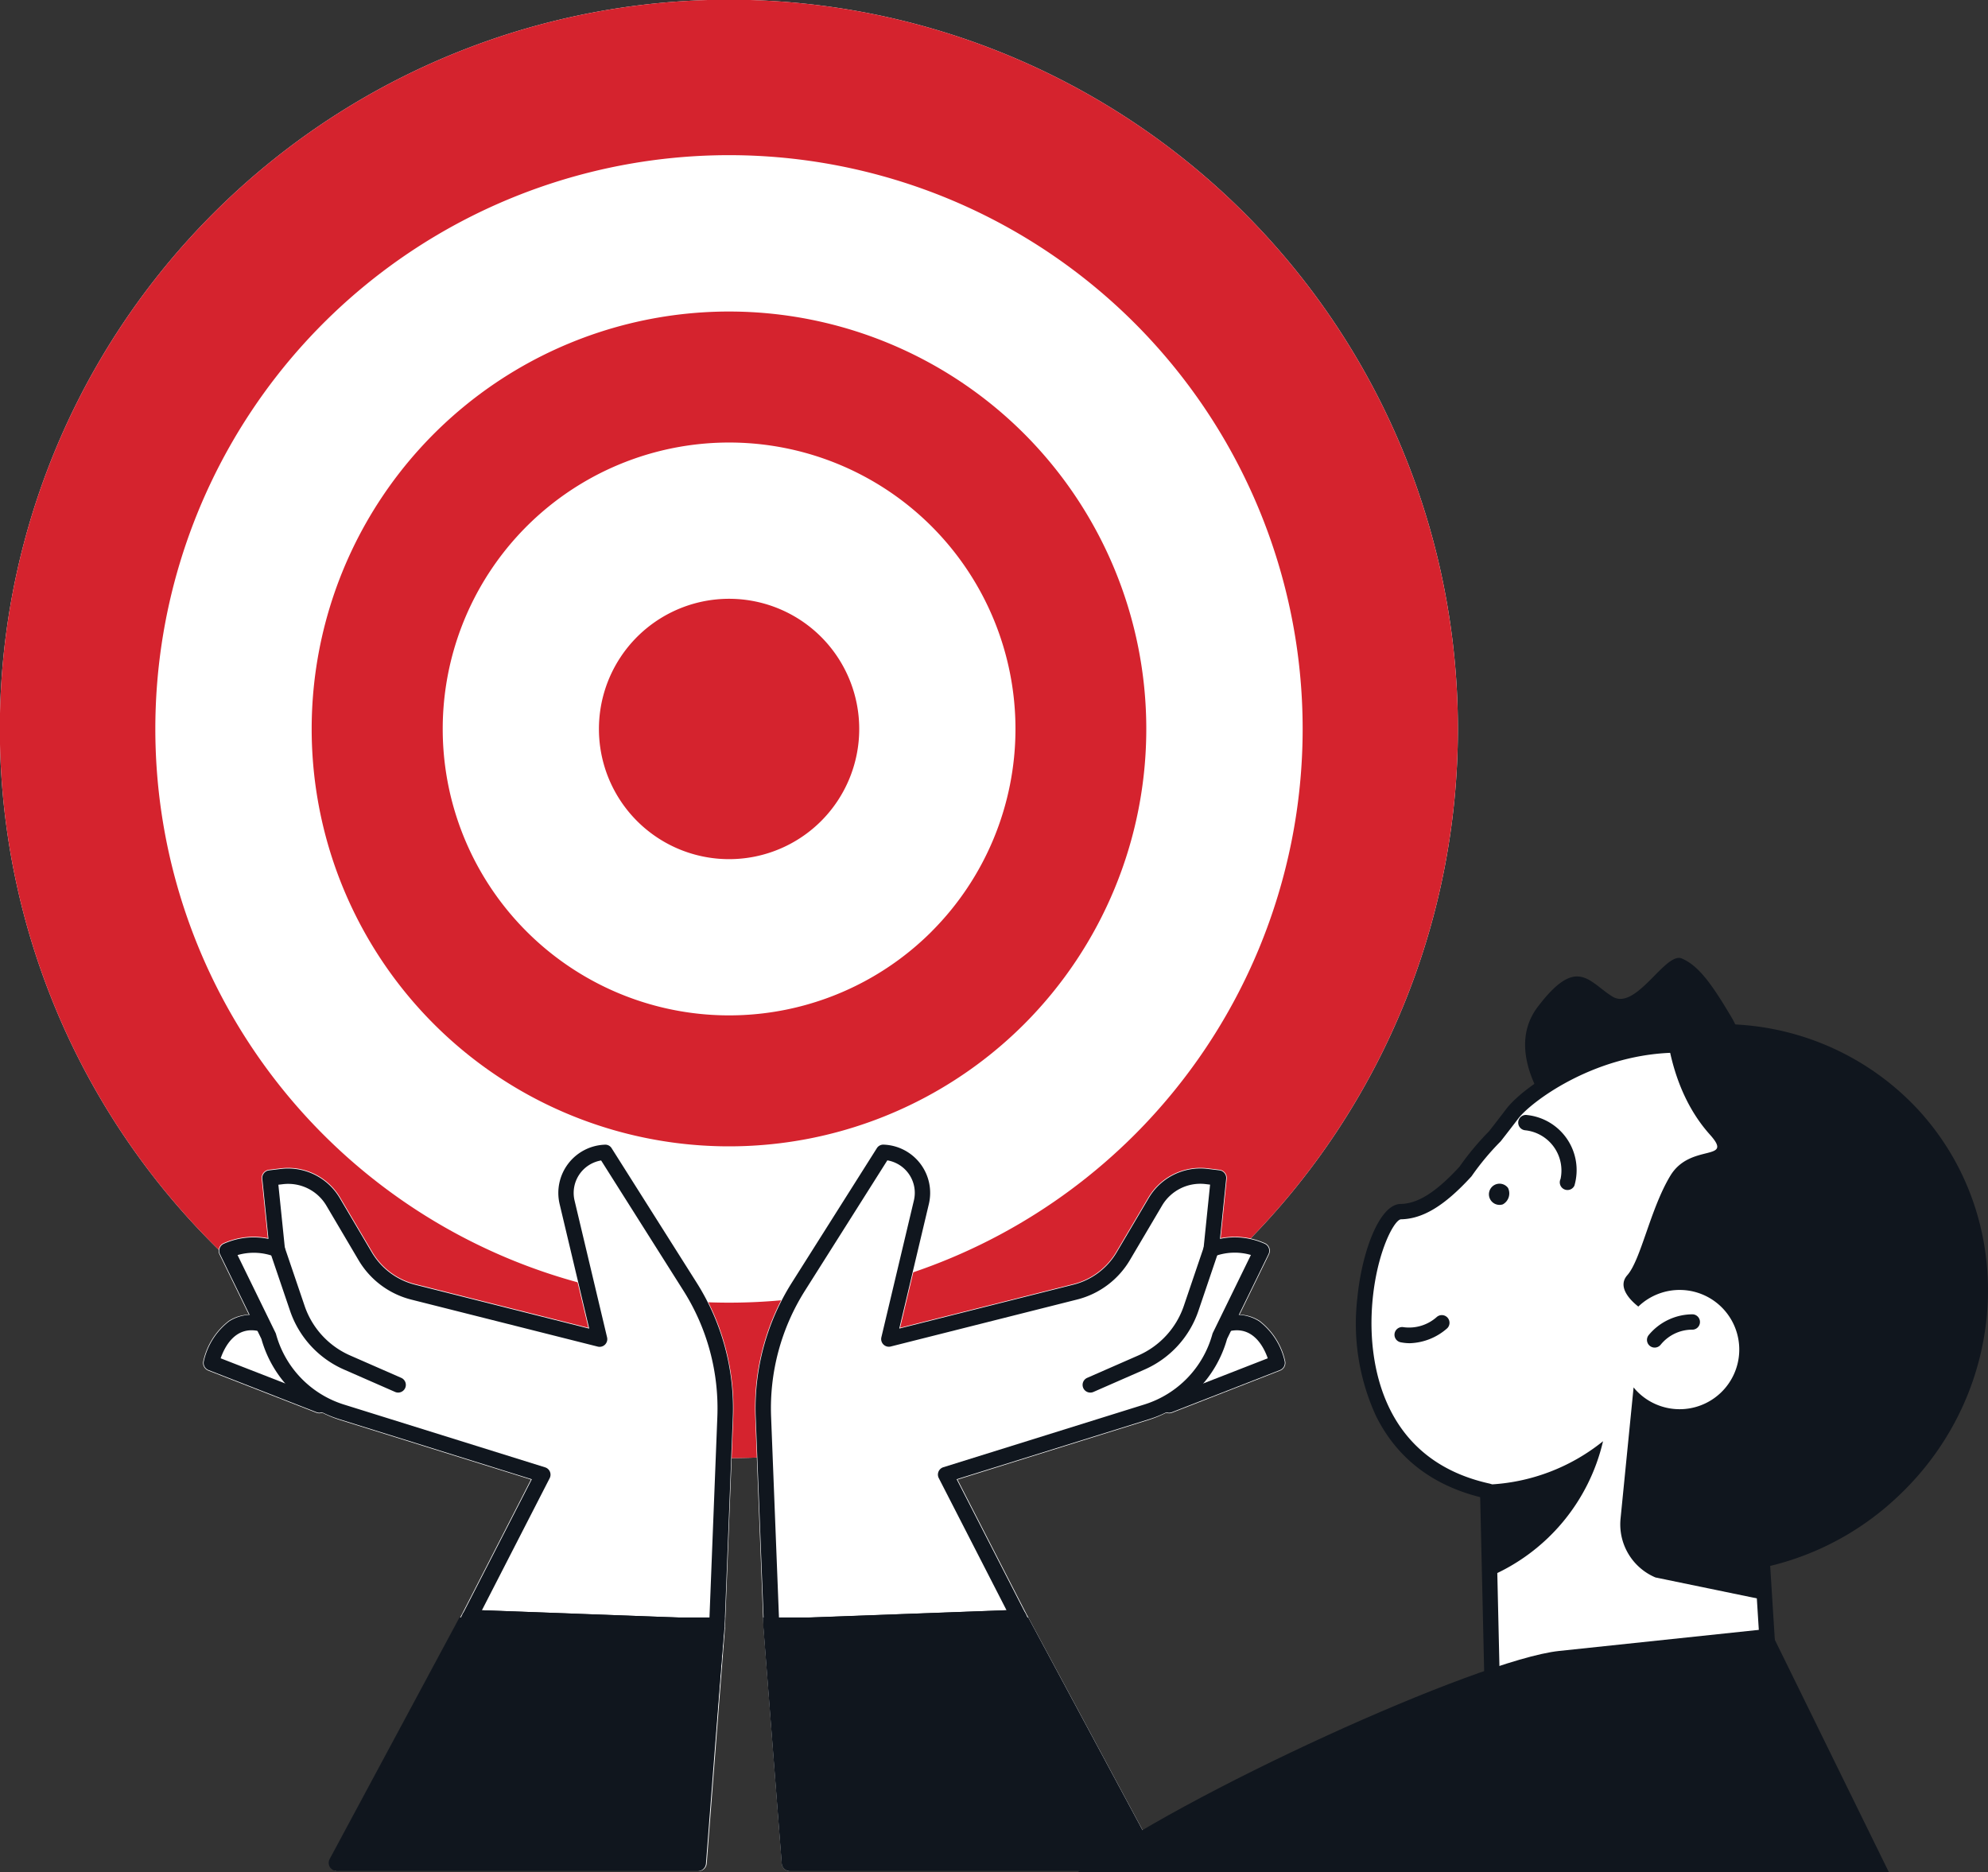 <svg xmlns="http://www.w3.org/2000/svg" width="204.065" height="192.183" viewBox="0 0 204.065 192.183">
  <rect x="0" y="0" width="204.065" height="192.183" fill="#333333" stroke="none"/>
  <g id="Gruppe_15398" data-name="Gruppe 15398" transform="translate(0)">
    <path id="Pfad_53199" data-name="Pfad 53199" d="M3425.98,727.47a74.847,74.847,0,1,0,0,105.835A74.914,74.914,0,0,0,3425.98,727.47Z" transform="translate(-3298.216 -705.571)" fill="#fff"/>
    <g id="Gruppe_15382" data-name="Gruppe 15382" transform="translate(0)">
      <path id="Pfad_53200" data-name="Pfad 53200" d="M3411.925,758.67a42.844,42.844,0,1,0,0,60.583A42.884,42.884,0,0,0,3411.925,758.67Zm-9.5,51.079a29.4,29.4,0,1,1,0-41.572A29.414,29.414,0,0,1,3402.421,809.749Z" transform="translate(-3306.789 -714.141)" fill="#d5232e"/>
      <path id="Pfad_53201" data-name="Pfad 53201" d="M3425.98,727.47a74.847,74.847,0,1,0,0,105.835A74.914,74.914,0,0,0,3425.98,727.47ZM3414.7,822.026a58.891,58.891,0,1,1,0-83.274A58.919,58.919,0,0,1,3414.7,822.026Z" transform="translate(-3298.217 -705.571)" fill="#d5232e"/>
      <path id="Pfad_53202" data-name="Pfad 53202" d="M3398.979,787.415a13.362,13.362,0,1,0,0,18.892A13.374,13.374,0,0,0,3398.979,787.415Z" transform="translate(-3314.687 -722.037)" fill="#d5232e"/>
    </g>
    <path id="Pfad_53203" data-name="Pfad 53203" d="M3375.326,868.61l-8.7-13.759a.827.827,0,0,0-.748-.394,5.015,5.015,0,0,0-4.695,6.172l3.014,12.685-17.8-4.488a7.139,7.139,0,0,1-4.374-3.272l-3.305-5.6a6.2,6.2,0,0,0-6.082-3.007l-1.227.147a.848.848,0,0,0-.743.928l.625,6.089a7.582,7.582,0,0,0-4.543.521.848.848,0,0,0-.417,1.147l3.017,6.181a4.126,4.126,0,0,0-2.063.649,7.182,7.182,0,0,0-2.62,4.136.848.848,0,0,0,.521.965l11.091,4.324a.851.851,0,0,0,.308.058.841.841,0,0,0,.29-.057,12.264,12.264,0,0,0,1.77.726l19.66,6.135-7.057,13.761-13.529,25.18a.847.847,0,0,0,.747,1.249H3375.5a.849.849,0,0,0,.845-.782l1.879-24.249c0-.006,0-.011,0-.017s0-.01,0-.016l.842-21.471A24.2,24.2,0,0,0,3375.326,868.61Z" transform="translate(-3303.801 -737.028)" fill="#fff"/>
    <g id="Gruppe_15383" data-name="Gruppe 15383" transform="translate(22.505 117.487)">
      <path id="Pfad_53204" data-name="Pfad 53204" d="M3377.824,904.795h-.03l-25.377-.939a.789.789,0,0,1-.673-1.148l7.091-13.829-19.727-6.155a12.04,12.04,0,0,1-8.031-8.25l-4.249-8.7a.791.791,0,0,1,.389-1.067,7.519,7.519,0,0,1,4.585-.5l-.632-6.169a.789.789,0,0,1,.69-.864l1.227-.147a6.15,6.15,0,0,1,6.024,2.978l3.306,5.6a7.192,7.192,0,0,0,4.41,3.3l17.9,4.512-3.036-12.779a4.957,4.957,0,0,1,4.64-6.1.758.758,0,0,1,.7.366l8.7,13.759a24.148,24.148,0,0,1,3.734,13.908l-.843,21.471A.788.788,0,0,1,3377.824,904.795Zm-24.111-2.471,23.353.865.812-20.685a22.588,22.588,0,0,0-3.491-13l-8.437-13.347a3.38,3.38,0,0,0-2.727,4.114l3.338,14.045a.789.789,0,0,1-.961.947l-19.157-4.829a8.782,8.782,0,0,1-5.383-4.028l-3.306-5.6a4.55,4.55,0,0,0-4.478-2.213l-.457.054.673,6.561a.789.789,0,0,1-1.072.815,5.977,5.977,0,0,0-3.791-.155l3.9,7.983a.731.731,0,0,1,.051.136,10.467,10.467,0,0,0,7,7.234l20.621,6.436a.788.788,0,0,1,.467,1.113Z" transform="translate(-3326.75 -854.531)" fill="#10161e"/>
    </g>
    <g id="Gruppe_15384" data-name="Gruppe 15384" transform="translate(27.674 127.45)">
      <path id="Pfad_53205" data-name="Pfad 53205" d="M3346.5,882.651a.77.77,0,0,1-.315-.066l-5.249-2.3a10.143,10.143,0,0,1-5.53-6.021l-2.059-6.061a.789.789,0,1,1,1.494-.507l2.059,6.062a8.568,8.568,0,0,0,4.668,5.082l5.25,2.3a.789.789,0,0,1-.317,1.511Z" transform="translate(-3333.304 -867.163)" fill="#10161e"/>
    </g>
    <g id="Gruppe_15385" data-name="Gruppe 15385" transform="translate(20.907 134.965)">
      <path id="Pfad_53206" data-name="Pfad 53206" d="M3336.6,886.732a.78.78,0,0,1-.286-.054l-11.091-4.324a.788.788,0,0,1-.485-.9,7.118,7.118,0,0,1,2.594-4.1,4.268,4.268,0,0,1,3.325-.551.789.789,0,0,1-.331,1.542c-2.384-.512-3.465,1.667-3.859,2.8l10.42,4.062a.789.789,0,0,1-.286,1.524Z" transform="translate(-3324.724 -876.691)" fill="#10161e"/>
    </g>
    <g id="Gruppe_15386" data-name="Gruppe 15386" transform="translate(33.878 165.233)">
      <path id="Pfad_53207" data-name="Pfad 53207" d="M3341.957,941.835a.788.788,0,0,1-.693-1.162l13.534-25.19a.758.758,0,0,1,.724-.414l25.377.939a.788.788,0,0,1,.757.853l-1.88,22.554a.789.789,0,0,1-1.572-.131l1.812-21.731-24.061-.891-13.3,24.757A.788.788,0,0,1,3341.957,941.835Z" transform="translate(-3341.169 -915.067)" fill="#10161e"/>
    </g>
    <path id="Pfad_53208" data-name="Pfad 53208" d="M3400.238,868.61l8.7-13.759a.829.829,0,0,1,.748-.394,5.015,5.015,0,0,1,4.7,6.172l-3.014,12.685,17.8-4.488a7.136,7.136,0,0,0,4.374-3.272l3.305-5.6a6.2,6.2,0,0,1,6.082-3.007l1.227.147a.848.848,0,0,1,.742.928l-.625,6.089a7.581,7.581,0,0,1,4.543.521.848.848,0,0,1,.417,1.147l-3.017,6.181a4.125,4.125,0,0,1,2.063.649,7.186,7.186,0,0,1,2.62,4.136.848.848,0,0,1-.521.965l-11.091,4.324a.849.849,0,0,1-.307.058.841.841,0,0,1-.29-.057,12.267,12.267,0,0,1-1.77.726l-19.659,6.135,7.057,13.761,13.53,25.18a.848.848,0,0,1-.747,1.249h-37.031a.847.847,0,0,1-.845-.782l-1.88-24.249c0-.006,0-.011,0-.017a.1.1,0,0,0,0-.016l-.842-21.471A24.206,24.206,0,0,1,3400.238,868.61Z" transform="translate(-3318.978 -737.028)" fill="#fff"/>
    <g id="Gruppe_15387" data-name="Gruppe 15387" transform="translate(77.559 117.487)">
      <path id="Pfad_53209" data-name="Pfad 53209" d="M3398.2,904.795a.789.789,0,0,1-.788-.758l-.842-21.471a24.144,24.144,0,0,1,3.733-13.908L3409,854.9a.774.774,0,0,1,.7-.366,4.957,4.957,0,0,1,4.639,6.1l-3.037,12.779,17.9-4.512a7.194,7.194,0,0,0,4.41-3.3l3.306-5.6a6.157,6.157,0,0,1,6.023-2.978l1.227.147a.789.789,0,0,1,.69.864l-.633,6.173a7.5,7.5,0,0,1,4.586.5.79.79,0,0,1,.388,1.067l-4.248,8.7a12.041,12.041,0,0,1-8.031,8.25l-19.727,6.155,7.091,13.829a.788.788,0,0,1-.672,1.148l-25.378.939Zm11.874-48.642-8.437,13.347a22.586,22.586,0,0,0-3.49,13l.811,20.685,23.353-.865-6.954-13.56a.789.789,0,0,1,.467-1.113l20.621-6.436a10.466,10.466,0,0,0,7-7.234.754.754,0,0,1,.052-.136l3.9-7.983a5.964,5.964,0,0,0-3.769.147.824.824,0,0,1-.775-.107.789.789,0,0,1-.318-.7l.672-6.561-.457-.054a4.564,4.564,0,0,0-4.477,2.214l-3.306,5.6a8.784,8.784,0,0,1-5.383,4.028l-19.157,4.829a.789.789,0,0,1-.961-.947l3.338-14.045a3.38,3.38,0,0,0-2.727-4.114Z" transform="translate(-3396.553 -854.532)" fill="#10161e"/>
    </g>
    <g id="Gruppe_15388" data-name="Gruppe 15388" transform="translate(111.128 127.45)">
      <path id="Pfad_53210" data-name="Pfad 53210" d="M3439.9,882.651a.789.789,0,0,1-.316-1.511l5.249-2.3a8.566,8.566,0,0,0,4.669-5.082l2.058-6.062a.789.789,0,1,1,1.494.507L3451,874.267a10.144,10.144,0,0,1-5.529,6.021l-5.249,2.3A.778.778,0,0,1,3439.9,882.651Z" transform="translate(-3439.114 -867.163)" fill="#10161e"/>
    </g>
    <g id="Gruppe_15389" data-name="Gruppe 15389" transform="translate(119.211 134.964)">
      <path id="Pfad_53211" data-name="Pfad 53211" d="M3450.152,886.732a.789.789,0,0,1-.287-1.524l10.42-4.062c-.394-1.13-1.48-3.306-3.858-2.8a.788.788,0,1,1-.331-1.542,4.263,4.263,0,0,1,3.323.55,7.124,7.124,0,0,1,2.6,4.1.789.789,0,0,1-.485.9l-11.091,4.324A.782.782,0,0,1,3450.152,886.732Z" transform="translate(-3449.362 -876.69)" fill="#10161e"/>
    </g>
    <g id="Gruppe_15390" data-name="Gruppe 15390" transform="translate(78.42 165.233)">
      <path id="Pfad_53212" data-name="Pfad 53212" d="M3437.344,941.835a.788.788,0,0,1-.7-.415l-13.3-24.757-24.061.891,1.812,21.731a.788.788,0,0,1-.721.851.779.779,0,0,1-.85-.72l-1.88-22.554a.787.787,0,0,1,.757-.853l25.377-.939a.768.768,0,0,1,.724.414l13.535,25.19a.789.789,0,0,1-.695,1.162Z" transform="translate(-3397.643 -915.068)" fill="#10161e"/>
    </g>
    <g id="Gruppe_15397" data-name="Gruppe 15397" transform="translate(110.6 98.321)">
      <g id="Gruppe_15396" data-name="Gruppe 15396" transform="translate(28.61)">
        <g id="Gruppe_15391" data-name="Gruppe 15391" transform="translate(12.522 44.778)">
          <path id="Pfad_53213" data-name="Pfad 53213" d="M3521.555,929.715l-29.288-11.637-.672-29.45,27.34-.624Z" transform="translate(-3490.807 -887.215)" fill="#fff"/>
          <path id="Pfad_53214" data-name="Pfad 53214" d="M3521.344,930.292a.807.807,0,0,1-.291-.055L3491.766,918.6a.79.79,0,0,1-.5-.715l-.672-29.45a.788.788,0,0,1,.77-.807l27.34-.625a.814.814,0,0,1,.805.74l2.62,41.71a.788.788,0,0,1-.787.838Zm-28.511-12.966,27.645,10.984-2.495-39.712-25.793.589Z" transform="translate(-3490.596 -887.004)" fill="#10161e"/>
        </g>
        <path id="Pfad_53215" data-name="Pfad 53215" d="M3521.749,846.314s-15.808,6.284-18.634,3.942-9.121-9.719-5.112-15,5.215-2.589,7.654-1.062,5.446-4.638,7.138-3.9,3.01,2.486,5.214,6.234A46.158,46.158,0,0,1,3521.749,846.314Z" transform="translate(-3479.365 -830.231)" fill="#10161e"/>
        <g id="Gruppe_15392" data-name="Gruppe 15392" transform="translate(0 8.149)">
          <path id="Pfad_53216" data-name="Pfad 53216" d="M3506.453,894.91A26.8,26.8,0,0,0,3525,887.534a26.254,26.254,0,0,0,1.664-36.784c-15.537-17.244-33.074-5.565-35.7-2.141-.615.8-1.21,1.577-1.793,2.323a27.311,27.311,0,0,0-3.015,3.615c-2.267,2.474-4.405,4.084-6.653,4.119-3.443.054-9.561,24.624,8.977,28.689Z" transform="translate(-3474.93 -840.773)" fill="#fff"/>
          <path id="Pfad_53217" data-name="Pfad 53217" d="M3506.392,895.488h-.154a.789.789,0,0,1,0-1.577.454.454,0,0,0,.15,0,25.946,25.946,0,0,0,17.857-7.161,25.394,25.394,0,0,0,1.619-35.682c-5.579-6.191-11.945-9.2-18.886-8.911-8.127.324-14.363,5.108-15.6,6.721q-.923,1.207-1.8,2.33c-.019.024-.04.046-.061.068a26.674,26.674,0,0,0-2.927,3.511.8.8,0,0,1-.065.082c-2.739,2.99-4.967,4.34-7.222,4.376-.776.106-2.767,3.985-2.995,9.7-.175,4.4.655,14.915,12.128,17.432a.789.789,0,0,1-.339,1.54c-5.294-1.161-9.1-4-11.323-8.441a22.681,22.681,0,0,1-1.927-12.234c.469-4.679,2.255-9.539,4.43-9.573,1.777-.028,3.644-1.209,6.049-3.825a28.19,28.19,0,0,1,3.038-3.643c.573-.732,1.158-1.493,1.76-2.28,1.836-2.4,8.646-7.013,16.787-7.339,7.445-.28,14.214,2.876,20.121,9.432a26.96,26.96,0,0,1-1.709,37.885A27.516,27.516,0,0,1,3506.392,895.488Z" transform="translate(-3474.719 -840.562)" fill="#10161e"/>
        </g>
        <path id="Pfad_53218" data-name="Pfad 53218" d="M3540.758,847.392a27.5,27.5,0,0,0-24.624-8.132,29.089,29.089,0,0,1,6.026,4.863c12.318,13.059,10.388,34.884-4.309,48.748-.816.77-1.658,1.493-2.515,2.182a28.97,28.97,0,0,0,23.617-7.757C3550.48,876.421,3551.289,858.555,3540.758,847.392Z" transform="translate(-3483.302 -832.057)" fill="#10161e"/>
        <path id="Pfad_53219" data-name="Pfad 53219" d="M3514.238,853.9c2.061-3.391,6.6-1.364,4.047-4.212-4.834-5.388-4.618-13.194-4.618-13.194,15.947.8,24.021,27.63,24.021,27.63l-13.266,28.029-.736,5.263-10.983-2.267a5.915,5.915,0,0,1-3.585-6.034l1.339-13.477c.089.108.176.218.273.32a6.121,6.121,0,1,0,.252-8.652c-.014.013-.024.027-.038.039-.7-.546-2.238-1.973-1.132-3.223C3511.211,862.544,3512.176,857.295,3514.238,853.9Z" transform="translate(-3481.981 -831.555)" fill="#10161e"/>
        <g id="Gruppe_15393" data-name="Gruppe 15393" transform="translate(3.915 36.654)">
          <path id="Pfad_53220" data-name="Pfad 53220" d="M3481.284,879.6a4.773,4.773,0,0,1-.972-.1.789.789,0,0,1,.319-1.545,4.275,4.275,0,0,0,3.4-1.037.789.789,0,0,1,1.08,1.15A6.074,6.074,0,0,1,3481.284,879.6Z" transform="translate(-3479.683 -876.704)" fill="#10161e"/>
        </g>
        <g id="Gruppe_15394" data-name="Gruppe 15394" transform="translate(29.85 36.579)">
          <path id="Pfad_53221" data-name="Pfad 53221" d="M3513.354,880.029a.788.788,0,0,1-.622-1.272,5.864,5.864,0,0,1,4.525-2.143.789.789,0,0,1-.082,1.576,4.161,4.161,0,0,0-3.2,1.54A.791.791,0,0,1,3513.354,880.029Z" transform="translate(-3512.566 -876.609)" fill="#10161e"/>
        </g>
        <g id="Gruppe_15395" data-name="Gruppe 15395" transform="translate(16.616 16.116)">
          <path id="Pfad_53222" data-name="Pfad 53222" d="M3500.859,858.374a.779.779,0,0,1-.341-.078.789.789,0,0,1-.37-1.052,4.155,4.155,0,0,0-3.608-5,.789.789,0,0,1,.072-1.576,5.685,5.685,0,0,1,4.959,7.259A.787.787,0,0,1,3500.859,858.374Z" transform="translate(-3495.787 -850.664)" fill="#10161e"/>
        </g>
        <path id="Pfad_53223" data-name="Pfad 53223" d="M3493.29,861.765a1.088,1.088,0,1,1,.533-1.685A1.284,1.284,0,0,1,3493.29,861.765Z" transform="translate(-3478.237 -836.467)" fill="#10161e"/>
        <path id="Pfad_53224" data-name="Pfad 53224" d="M3491.842,897.584l.215,9.426a20.06,20.06,0,0,0,11.62-13.879A20.161,20.161,0,0,1,3491.842,897.584Z" transform="translate(-3478.338 -843.521)" fill="#10161e"/>
      </g>
      <path id="Pfad_53225" data-name="Pfad 53225" d="M3438.445,942.539c10.638-8,41.15-21.849,49.445-22.725l21.582-2.279,12.269,25Z" transform="translate(-3438.445 -848.677)" fill="#10161e"/>
    </g>
    <path id="Pfad_53226" data-name="Pfad 53226" d="M3397.559,917.042c0,.006,0,.011,0,.017s0,.01,0,.016l1.881,24.249a.847.847,0,0,0,.845.782h37.032a.848.848,0,0,0,.747-1.249l-13.319-24.788h-27.225Z" transform="translate(-3319.198 -750.046)" fill="#10161e"/>
    <path id="Pfad_53227" data-name="Pfad 53227" d="M3381.6,917.042a.153.153,0,0,1,0,.017c0,.005,0,.01,0,.016l-1.879,24.249a.849.849,0,0,1-.845.782h-37.033a.848.848,0,0,1-.747-1.249l13.319-24.788h27.225Z" transform="translate(-3307.254 -750.046)" fill="#10161e"/>
  </g>
</svg>
